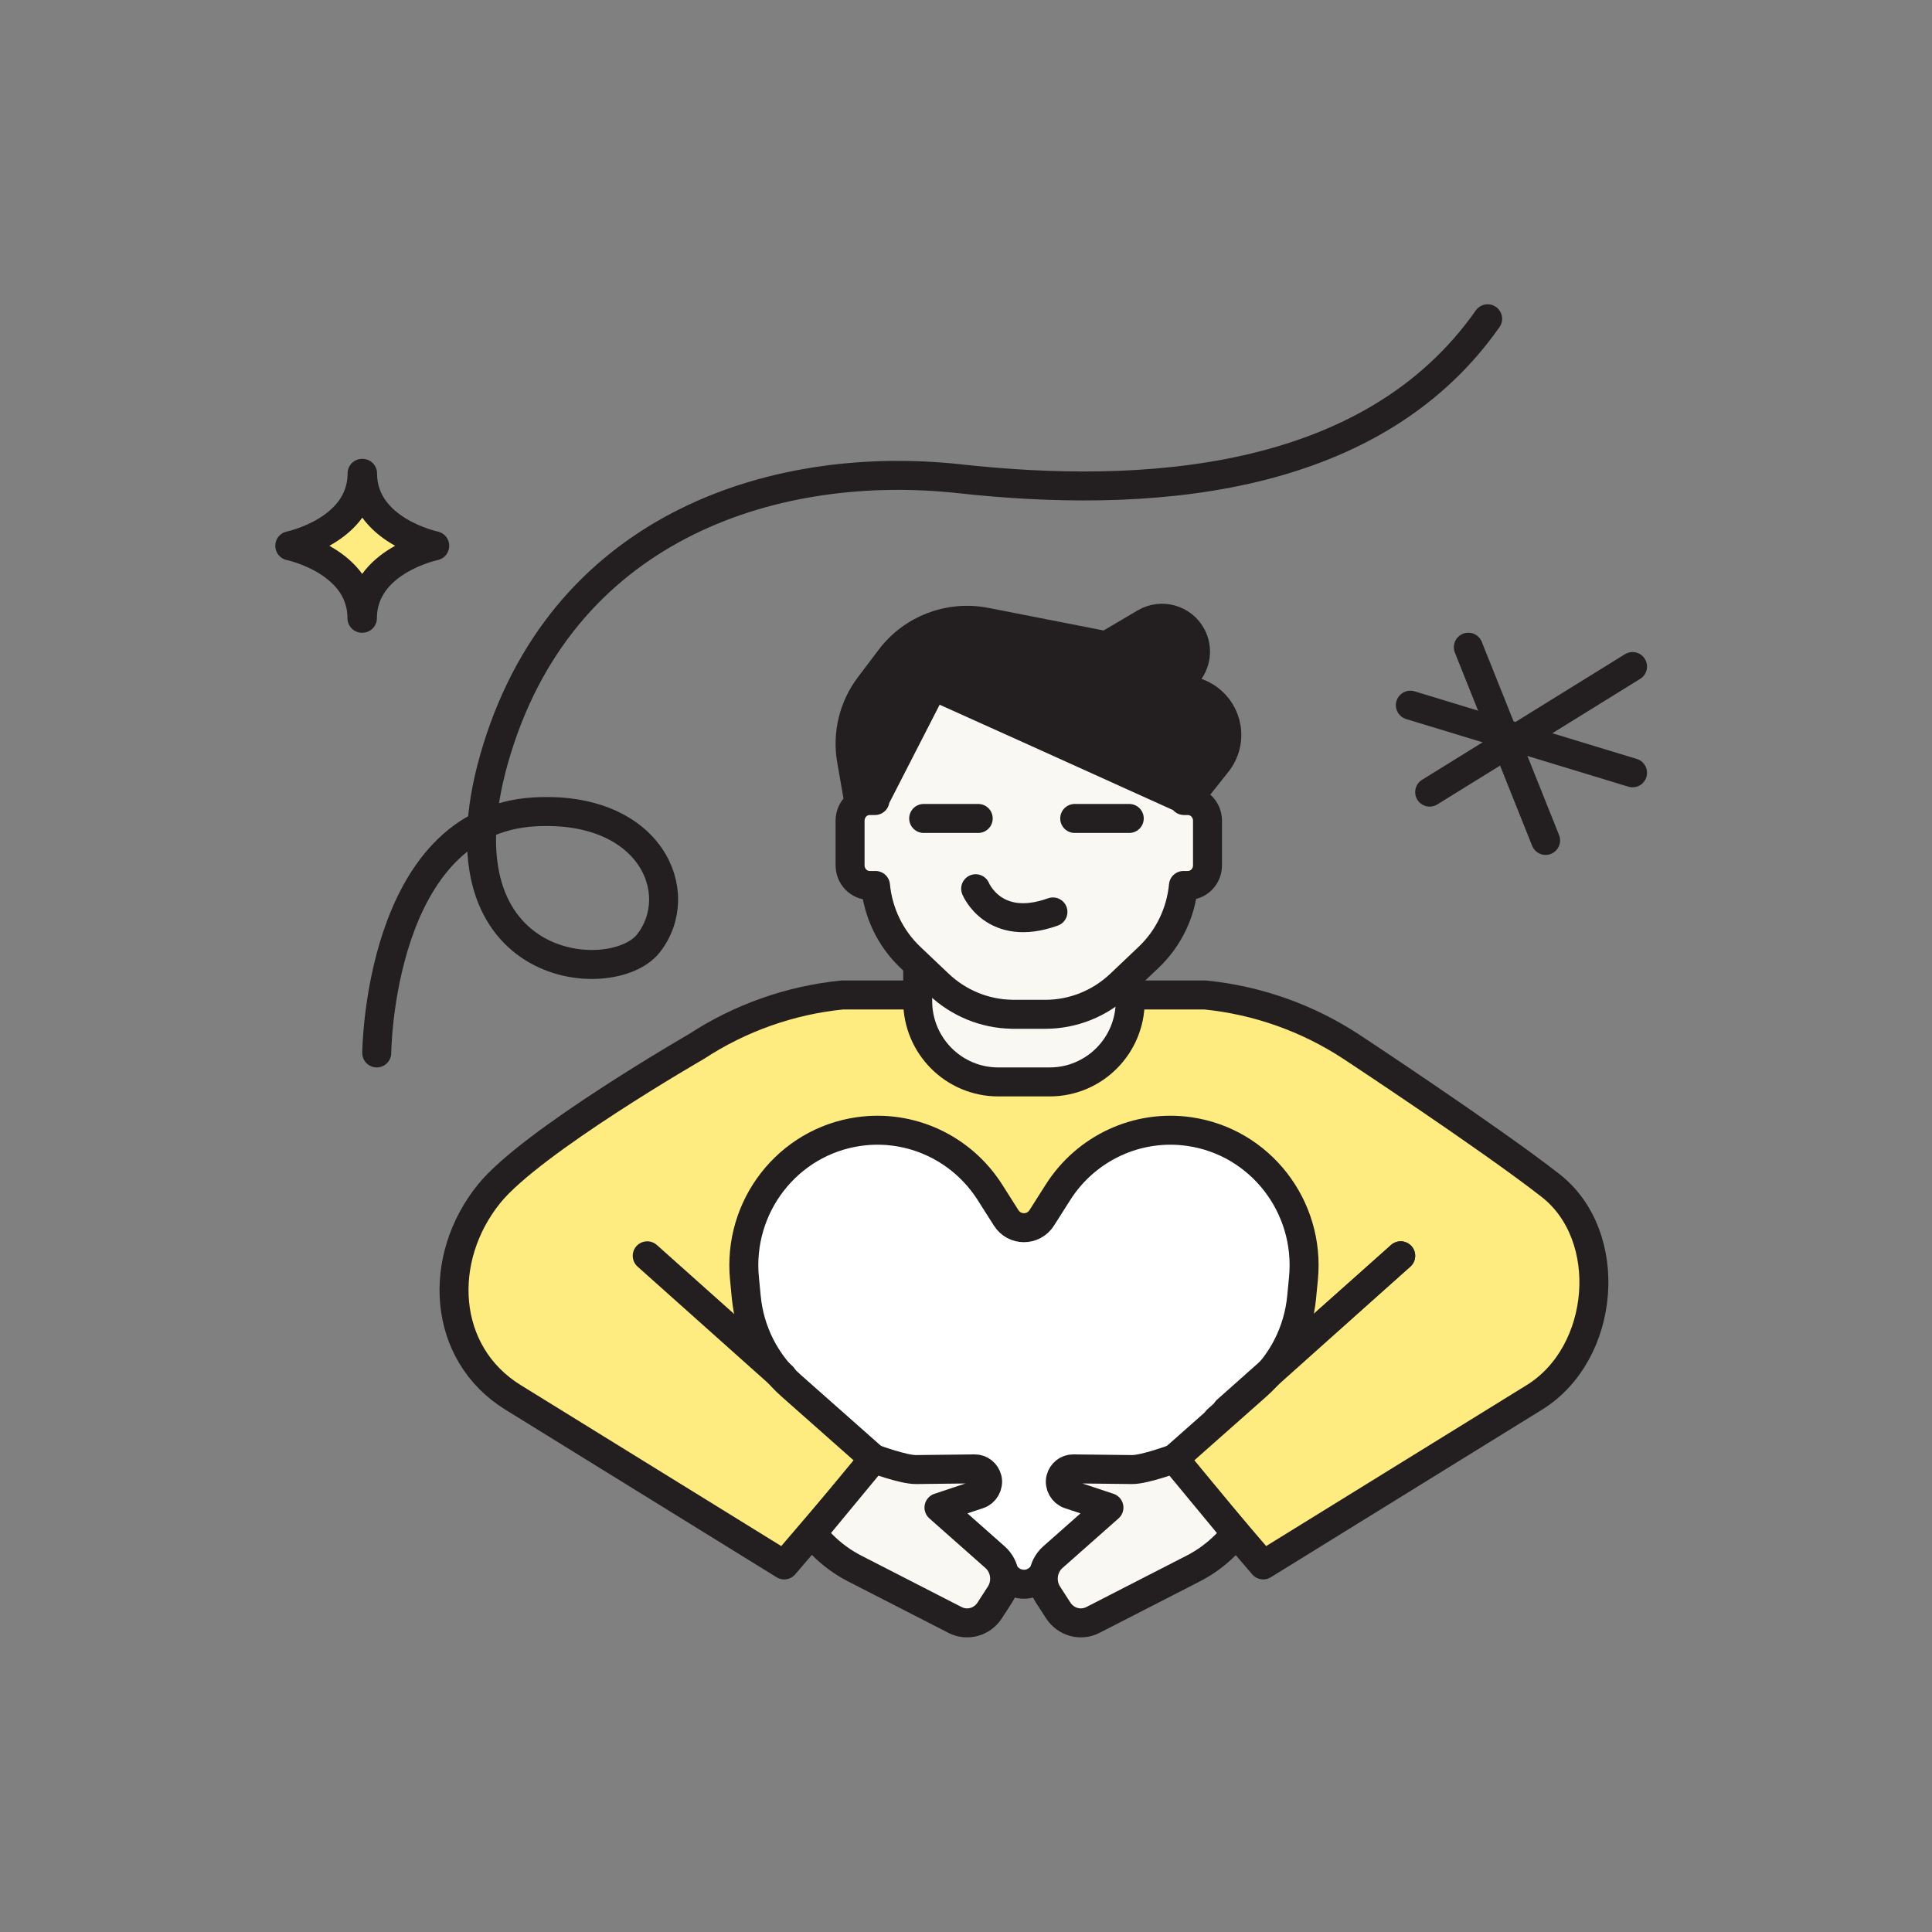 <svg width="200" height="200" viewBox="0 0 200 200" fill="none" xmlns="http://www.w3.org/2000/svg">
<rect x="0" y="0" width="200" height="200" fill="#808080" stroke="none"/>
<path d="M160.51 122.721C154.143 117.752 139.86 108.34 139.86 108.34C135.326 105.371 130.145 103.539 124.755 103H87.189C81.799 103.54 76.618 105.371 72.085 108.34C72.085 108.34 55.024 118.164 50.65 123.555C45.195 130.279 45.726 140.094 53.114 144.659L81.18 162L90.293 151.353L85.5 143.5H123L121.654 151.353L130.767 162L158.834 144.659C166.22 140.093 167.207 127.948 160.51 122.721Z" fill="#FFEC80" stroke="#231F20" stroke-width="3" stroke-miterlimit="10" stroke-linecap="round" stroke-linejoin="round"/>
<path d="M123.119 117.141C117.758 116.367 112.444 118.824 109.519 123.431L107.842 126.071C106.981 127.428 105.017 127.428 104.156 126.071L102.479 123.431C99.554 118.826 94.239 116.367 88.879 117.141C81.552 118.198 76.346 124.898 77.067 132.344L77.256 134.301C77.599 137.84 79.262 141.114 81.91 143.457L104.456 163.413C105.34 164.196 106.66 164.196 107.545 163.413L130.09 143.457C132.737 141.114 134.402 137.84 134.744 134.301L134.934 132.344C135.652 124.897 130.446 118.198 123.119 117.141Z" fill="white" stroke="#231F20" stroke-width="3" stroke-miterlimit="10" stroke-linecap="round" stroke-linejoin="round"/>
<path d="M81 142.5L67 130" stroke="#231F20" stroke-width="3" stroke-miterlimit="10" stroke-linecap="round" stroke-linejoin="round"/>
<path d="M89.609 87C89.52 86.563 88.751 82.146 88.146 78.673C87.677 75.974 88.349 73.202 90.003 71.014L92.158 68.161C94.452 65.126 98.285 63.665 102.027 64.398L114.517 66.849L118.529 64.482C120.247 63.469 122.466 64.108 123.378 65.878C124.04 67.164 123.829 68.725 122.849 69.791L121.257 71.522L121.79 71.46C124.275 71.169 126.549 72.884 126.942 75.347C127.147 76.632 126.803 77.944 125.992 78.964L121.697 84.373L89.609 87Z" fill="#231F20" stroke="#231F20" stroke-width="3" stroke-miterlimit="10" stroke-linecap="round" stroke-linejoin="round"/>
<path d="M127 146L145 130" stroke="#231F20" stroke-width="3" stroke-miterlimit="10" stroke-linecap="round" stroke-linejoin="round"/>
<path d="M126 147L145 130" stroke="#231F20" stroke-width="3" stroke-miterlimit="10" stroke-linecap="round" stroke-linejoin="round"/>
<path d="M108.664 112H103.337C98.733 112 95 108.254 95 103.634V93H117V103.634C117 108.254 113.268 112 108.664 112Z" fill="#F9F8F3" stroke="#231F20" stroke-width="3" stroke-miterlimit="10" stroke-linecap="round" stroke-linejoin="round"/>
<path d="M122.963 82.871H122.565V82.724L106.57 75.494L96.587 71L90.576 82.724V82.871H90.036C88.911 82.871 88 83.804 88 84.955V89.58C88 90.731 88.911 91.664 90.036 91.664H90.632C90.903 94.492 92.174 97.137 94.227 99.088L97.17 101.882C99.235 103.843 101.933 104.949 104.745 104.995L104.746 105H104.93H107.896H108.214C111.091 105 113.863 103.887 115.973 101.882L118.916 99.088C120.97 97.138 122.241 94.492 122.511 91.664H122.964C124.089 91.664 125 90.731 125 89.58V84.955C124.999 83.805 124.087 82.871 122.963 82.871Z" fill="#F9F8F3" stroke="#231F20" stroke-width="3" stroke-miterlimit="10" stroke-linecap="round" stroke-linejoin="round"/>
<path d="M95.619 84.726H101.265" stroke="#231F20" stroke-width="3" stroke-miterlimit="10" stroke-linecap="round" stroke-linejoin="round"/>
<path d="M111.254 84.726H116.9" stroke="#231F20" stroke-width="3" stroke-miterlimit="10" stroke-linecap="round" stroke-linejoin="round"/>
<path d="M101 92C101 92 102.882 96.607 109 94.403" stroke="#231F20" stroke-width="3" stroke-miterlimit="10" stroke-linecap="round" stroke-linejoin="round"/>
<path d="M39 109C39 109 39.195 84.959 55.331 84.045C67.353 83.364 71.209 92.439 67.126 97.656C63.369 102.457 44.216 100.832 51.474 77.465C58.733 54.097 80.736 47.519 99.335 49.561C117.934 51.602 141.751 50.469 154 33" stroke="#231F20" stroke-width="3" stroke-miterlimit="10" stroke-linecap="round" stroke-linejoin="round"/>
<path d="M169 69L148 82" stroke="#231F20" stroke-width="3" stroke-miterlimit="10" stroke-linecap="round" stroke-linejoin="round"/>
<path d="M146 73L169 80" stroke="#231F20" stroke-width="3" stroke-miterlimit="10" stroke-linecap="round" stroke-linejoin="round"/>
<path d="M30 56.508C30 56.508 37.469 58.058 37.469 64H37.516C37.516 58.057 45 56.51 45 56.51V56.492C45 56.492 37.531 54.942 37.531 49H37.484C37.484 54.943 30 56.492 30 56.492V56.508Z" fill="#FFEC80" stroke="#231F20" stroke-width="3" stroke-miterlimit="10" stroke-linecap="round" stroke-linejoin="round"/>
<path d="M152 67L160 87" stroke="#231F20" stroke-width="3" stroke-miterlimit="10" stroke-linecap="round" stroke-linejoin="round"/>
<path d="M103.01 161.2L97.203 156.062L101.313 154.696C101.948 154.485 102.368 153.755 102.2 153.087C102.046 152.478 101.512 152.052 100.901 152.059L94.822 152.128C93.517 152.143 90.446 151 90.446 151L84 158.794L85.154 159.949C86.13 160.925 87.246 161.74 88.46 162.363L98.859 167.696C100.13 168.348 101.672 167.922 102.46 166.701L103.521 165.057C104.32 163.822 104.1 162.165 103.01 161.2Z" fill="#F9F8F3" stroke="#231F20" stroke-width="3" stroke-miterlimit="10" stroke-linecap="round" stroke-linejoin="round"/>
<path d="M108.99 161.2L114.797 156.062L110.687 154.696C110.052 154.485 109.632 153.755 109.8 153.087C109.954 152.478 110.488 152.052 111.099 152.059L117.178 152.128C118.483 152.143 121.554 151 121.554 151L128 158.794L126.846 159.949C125.87 160.925 124.754 161.74 123.54 162.363L113.141 167.696C111.87 168.348 110.328 167.922 109.54 166.701L108.479 165.057C107.68 163.822 107.9 162.165 108.99 161.2Z" fill="#F9F8F3" stroke="#231F20" stroke-width="3" stroke-miterlimit="10" stroke-linecap="round" stroke-linejoin="round"/>
</svg>
